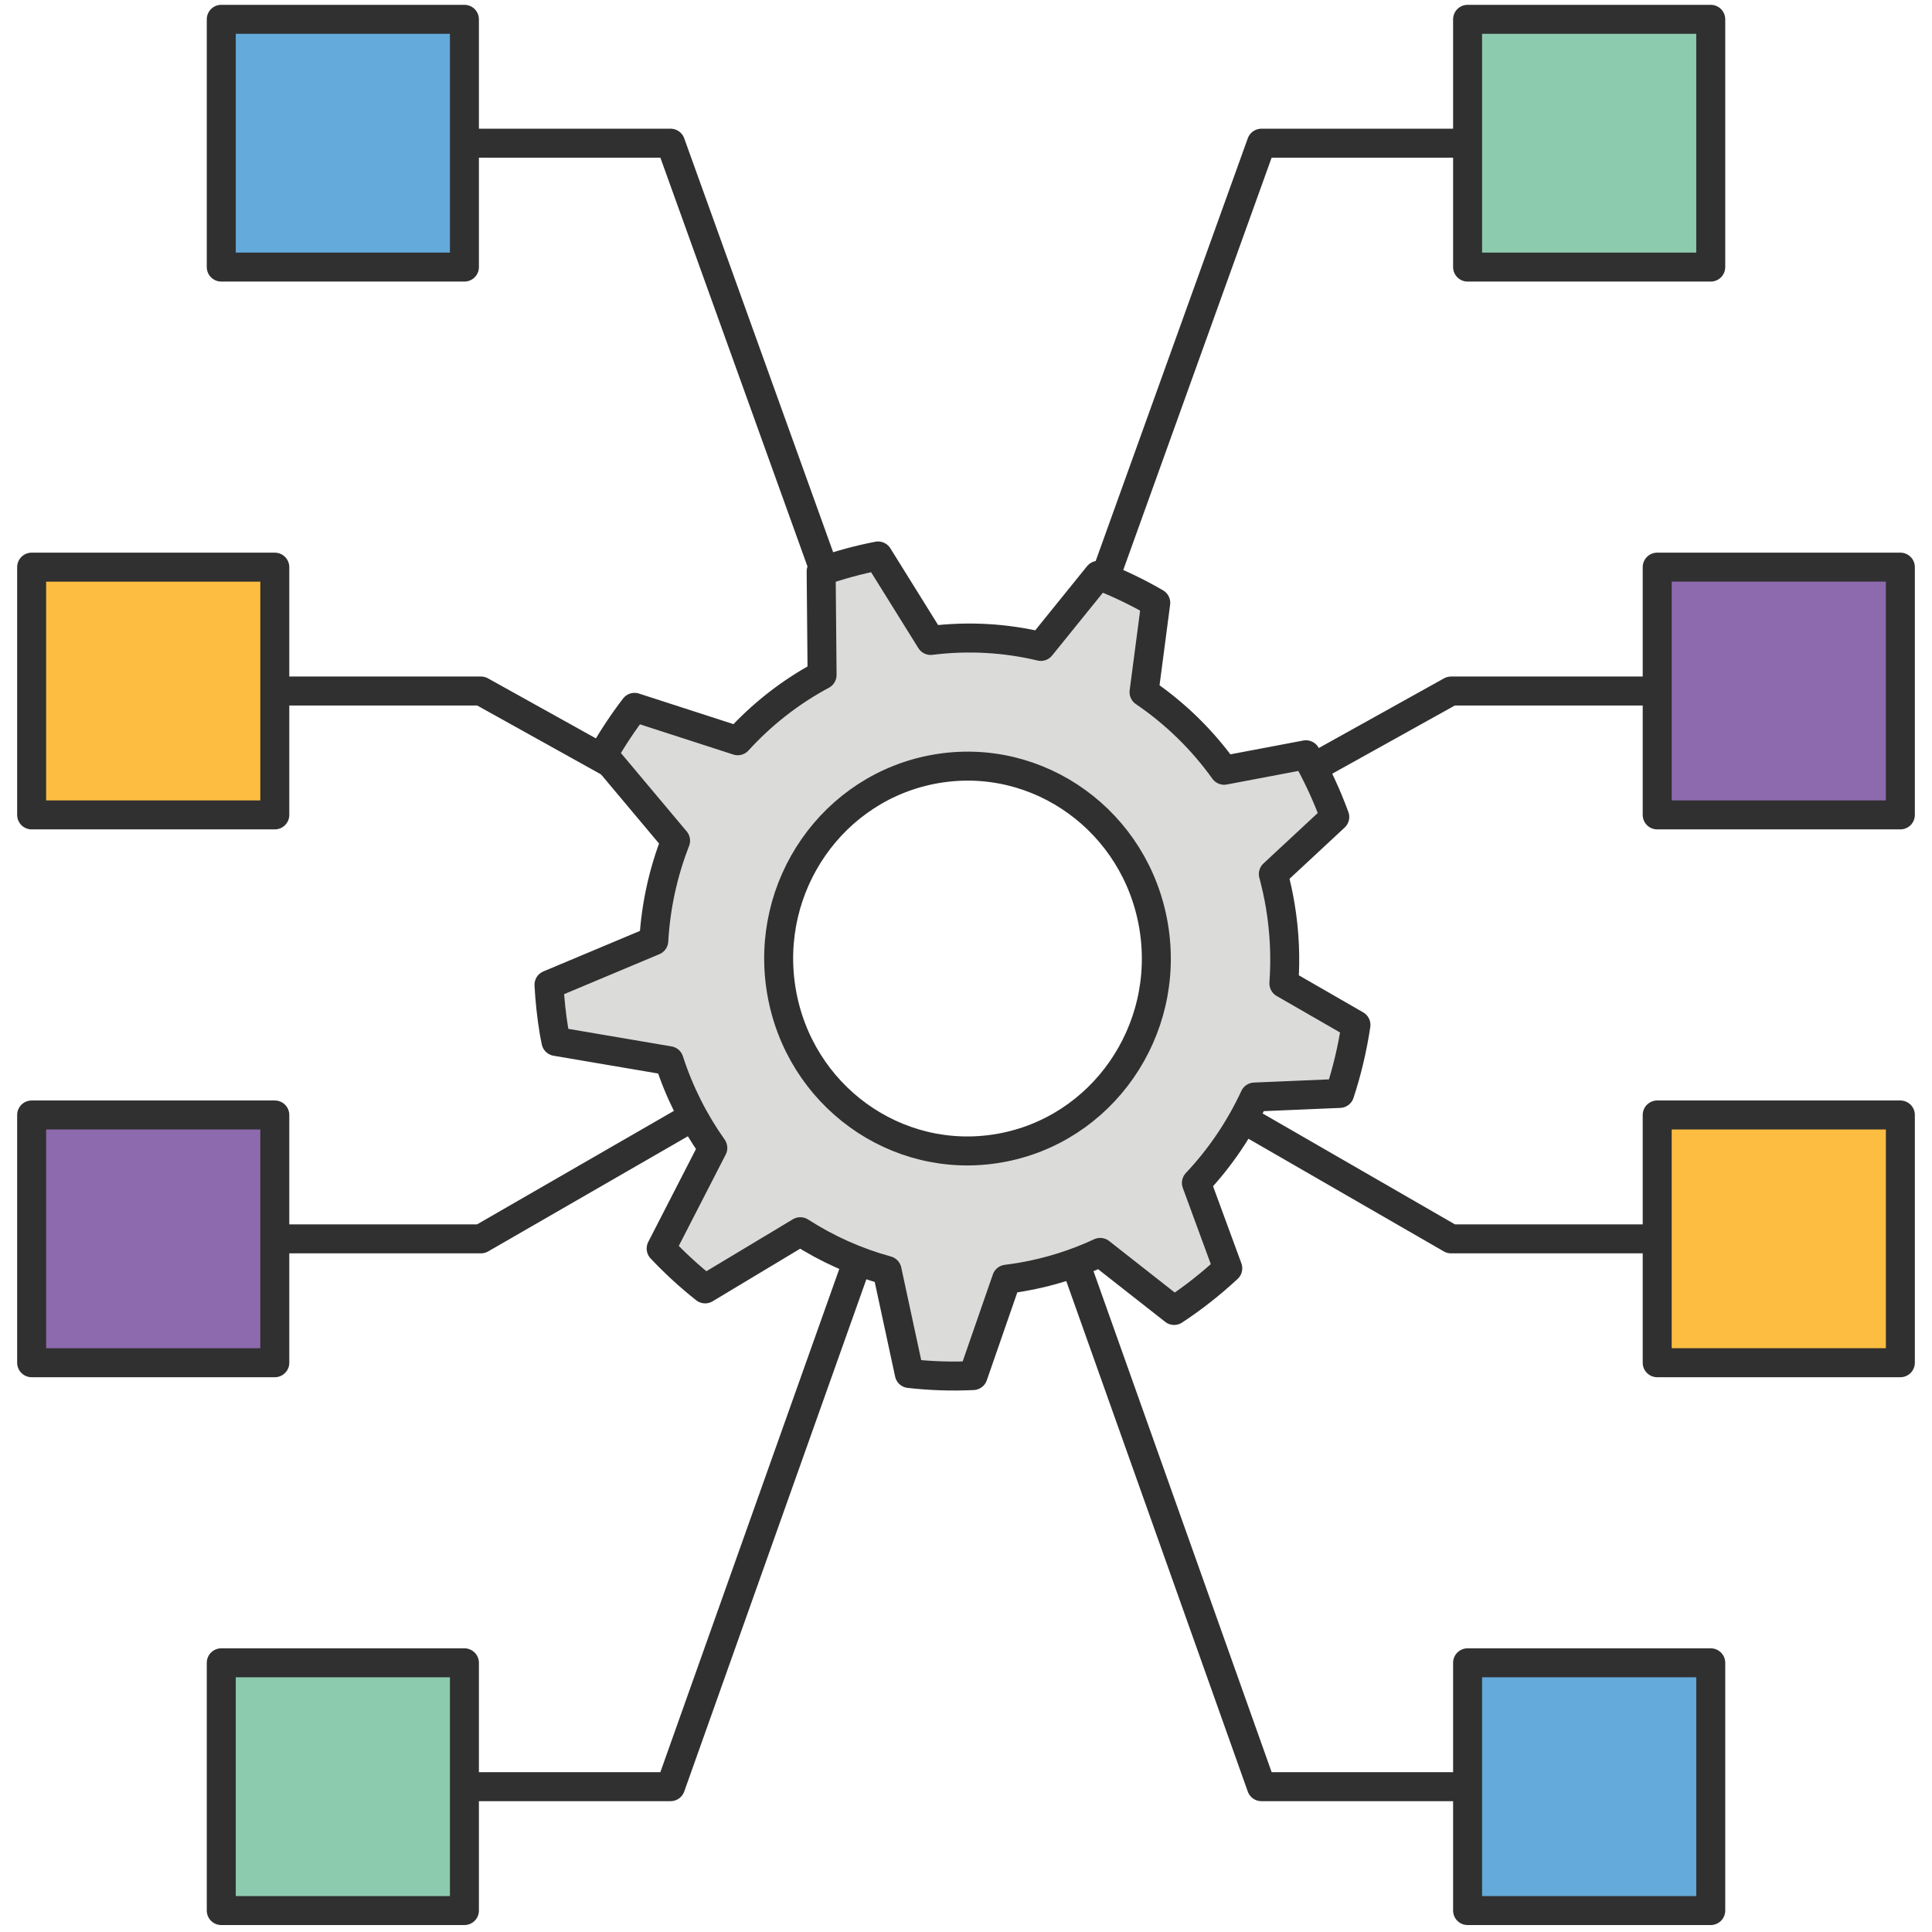 <?xml version="1.0" encoding="UTF-8"?><svg id="b" xmlns="http://www.w3.org/2000/svg" width="400" height="400" viewBox="0 0 400 400"><polyline points="181.382 147.888 138.835 29.647 70.981 29.647" fill="none" stroke="#303030" stroke-linecap="round" stroke-linejoin="round" stroke-width="6"/><polyline points="31.723 143.069 99.576 143.069 153.04 172.812" fill="none" stroke="#303030" stroke-linecap="round" stroke-linejoin="round" stroke-width="6"/><polyline points="182.01 248.487 138.835 369.913 70.981 369.913" fill="none" stroke="#303030" stroke-linecap="round" stroke-linejoin="round" stroke-width="6"/><polyline points="31.723 256.491 99.576 256.491 153.04 225.663" fill="none" stroke="#303030" stroke-linecap="round" stroke-linejoin="round" stroke-width="6"/><polyline points="217.666 150.534 261.165 29.647 329.019 29.647" fill="none" stroke="#303030" stroke-linecap="round" stroke-linejoin="round" stroke-width="6"/><polyline points="368.277 143.069 300.423 143.069 249.081 171.632" fill="none" stroke="#303030" stroke-linecap="round" stroke-linejoin="round" stroke-width="6"/><polyline points="219.081 251.555 261.165 369.913 329.019 369.913" fill="none" stroke="#303030" stroke-linecap="round" stroke-linejoin="round" stroke-width="6"/><polyline points="368.277 256.491 300.423 256.491 246.96 225.663" fill="none" stroke="#303030" stroke-linecap="round" stroke-linejoin="round" stroke-width="6"/><path d="M265.815,203.607c.375-5.238.158-10.603-.741-16.012-.375-2.257-.858-4.468-1.441-6.628l12.716-11.823c-1.651-4.501-3.648-8.804-5.964-12.877l-16.941,3.207c-4.57-6.378-10.201-11.843-16.584-16.179l2.426-18.483c-3.799-2.211-7.777-4.111-11.889-5.702l-11.902,14.724c-7.295-1.74-14.992-2.215-22.815-1.235l-10.888-17.493c-4.054.79-7.987,1.86-11.781,3.199l.193,21.439c-6.608,3.537-12.491,8.166-17.461,13.621l-21.365-6.913c-2.376,3.098-4.539,6.361-6.48,9.762l14.975,17.849c-2.555,6.522-4.101,13.507-4.513,20.724l-21.698,9.105c.175,3.192.508,6.405,1.044,9.632.117.706.269,1.398.402,2.098l23.425,3.984c2.124,6.579,5.208,12.641,9.049,18.061l-10.695,20.829c2.837,3.011,5.881,5.801,9.106,8.355l19.703-11.837c5.522,3.558,11.575,6.273,17.963,8.025l4.596,21.331c4.337.493,8.751.644,13.215.429l6.926-19.955c1.041-.128,2.083-.277,3.128-.457,5.752-.992,11.194-2.731,16.261-5.086l15.303,12.015c3.96-2.596,7.665-5.527,11.108-8.726l-6.494-17.676c4.925-5.219,8.985-11.232,12.026-17.782l17.647-.748c1.509-4.588,2.631-9.332,3.36-14.184l-14.921-8.593ZM206.834,237.727c-21.287,3.671-41.463-10.936-45.066-32.624-3.602-21.689,10.733-42.247,32.02-45.918,21.287-3.671,41.463,10.936,45.066,32.625,3.602,21.689-10.733,42.247-32.02,45.918Z" fill="#dbdcda" stroke="#303030" stroke-linecap="round" stroke-linejoin="round" stroke-width="6"/><rect x="45.81" y="4" width="50.343" height="51.295" fill="#64aada" stroke="#303030" stroke-linecap="round" stroke-linejoin="round" stroke-width="6"/><rect x="6.552" y="117.422" width="50.343" height="51.295" fill="#fcbd41" stroke="#303030" stroke-linecap="round" stroke-linejoin="round" stroke-width="6"/><rect x="6.552" y="230.844" width="50.343" height="51.295" fill="#8d69ad" stroke="#303030" stroke-linecap="round" stroke-linejoin="round" stroke-width="6"/><rect x="45.81" y="344.266" width="50.343" height="51.295" fill="#8dcbaf" stroke="#303030" stroke-linecap="round" stroke-linejoin="round" stroke-width="6"/><rect x="303.847" y="4" width="50.343" height="51.295" transform="translate(658.038 59.295) rotate(-180)" fill="#8dcbaf" stroke="#303030" stroke-linecap="round" stroke-linejoin="round" stroke-width="6"/><rect x="343.105" y="117.422" width="50.343" height="51.295" transform="translate(736.554 286.138) rotate(-180)" fill="#8d69ad" stroke="#303030" stroke-linecap="round" stroke-linejoin="round" stroke-width="6"/><rect x="343.105" y="230.844" width="50.343" height="51.295" transform="translate(736.554 512.982) rotate(-180)" fill="#fcbd41" stroke="#303030" stroke-linecap="round" stroke-linejoin="round" stroke-width="6"/><rect x="303.847" y="344.266" width="50.343" height="51.295" transform="translate(658.038 739.826) rotate(-180)" fill="#64aada" stroke="#303030" stroke-linecap="round" stroke-linejoin="round" stroke-width="6"/></svg>